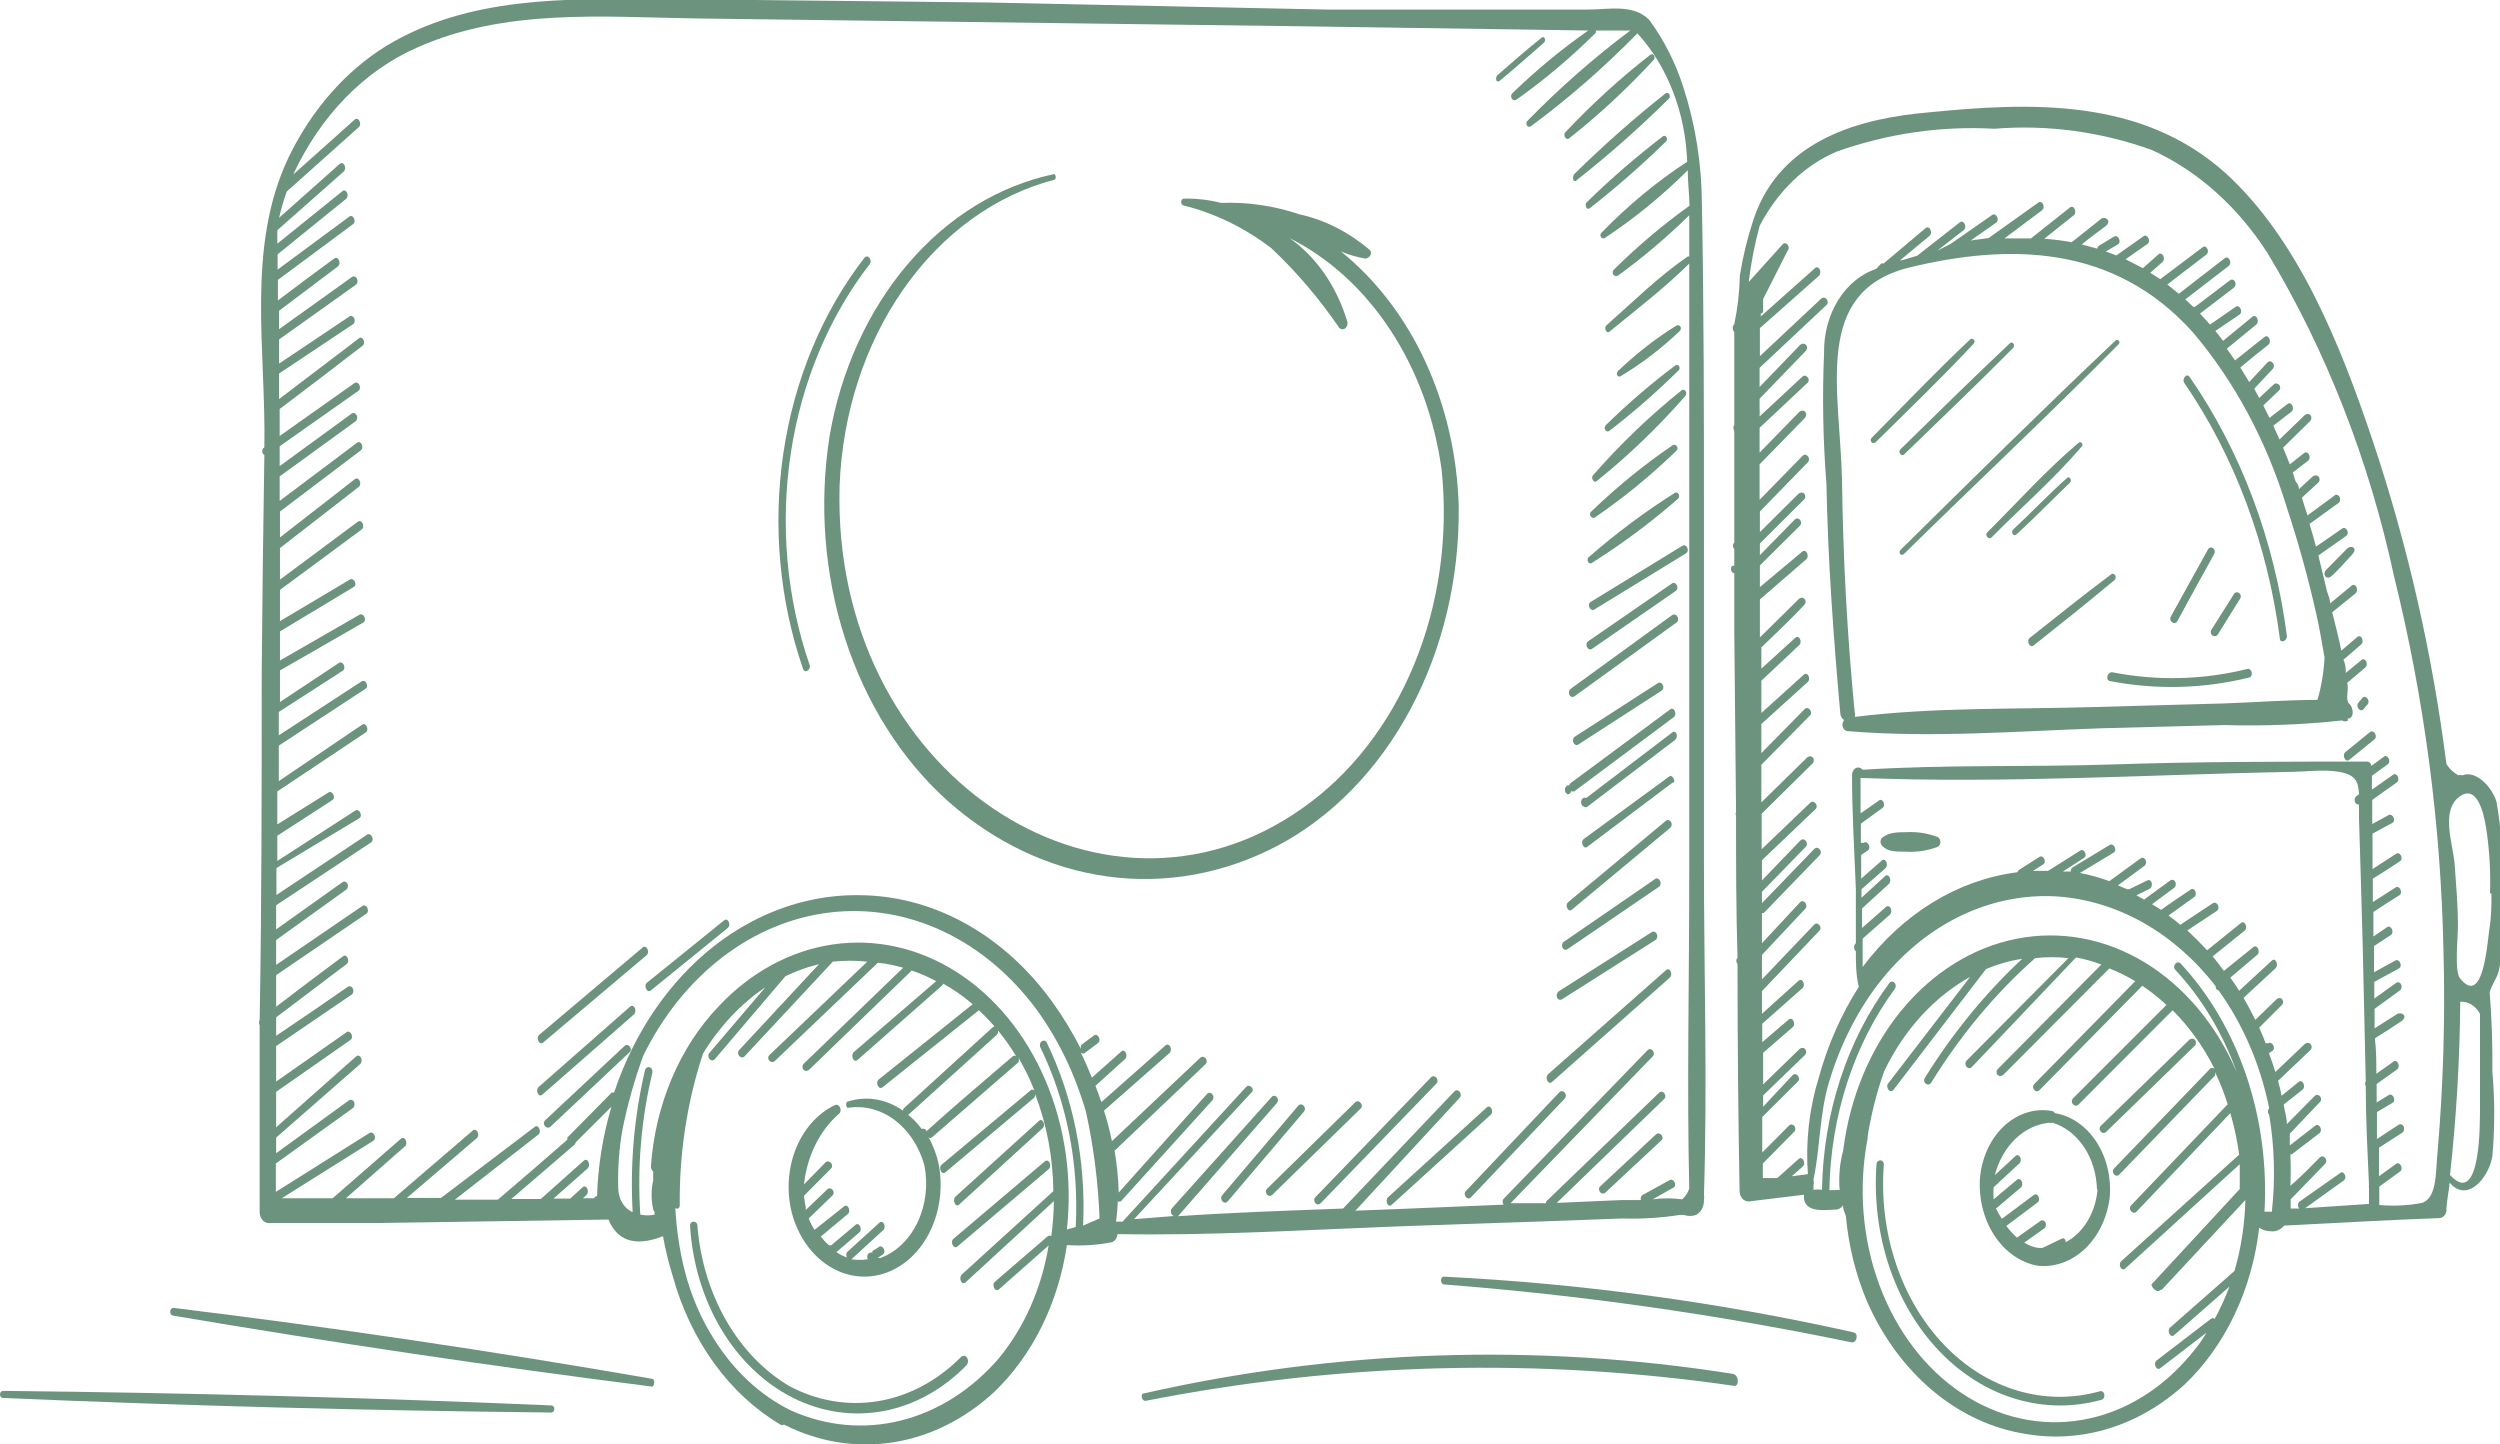 <?xml version="1.0" encoding="UTF-8"?> <svg xmlns="http://www.w3.org/2000/svg" width="315" height="182" viewBox="0 0 315 182" fill="none"><g clip-path="url(#clip0_97_58)"><path d="M176.455 154.512L194.631 153.887L204.423 153.529C206.84 153.603 209.259 153.454 211.657 153.082H212.176C212.672 153.26 213.201 153.26 213.697 153.082C214.008 152.926 214.272 152.657 214.451 152.313C214.63 151.969 214.717 151.566 214.698 151.16C214.741 150.97 214.741 150.769 214.698 150.579C215.144 136.634 214.698 122.6 214.698 108.655V65.881C214.698 52.472 214.698 39.064 214.439 25.655C214.413 20.637 213.621 15.668 212.102 10.995C211.105 7.874 209.647 4.997 207.799 2.503C205.759 0.402 202.42 1.251 199.935 1.207H188.807H167.293L124.375 0.313L82.608 -0.134C71.257 -0.134 59.09 -0.492 48.704 5.766C43.552 8.936 39.265 13.823 36.352 19.845C30.973 31.198 33.533 44.07 33.31 56.361C33.231 56.403 33.163 56.471 33.116 56.559C33.068 56.646 33.043 56.748 33.043 56.853C33.043 56.957 33.068 57.059 33.116 57.147C33.163 57.234 33.231 57.303 33.31 57.344C33.162 66.522 33.05 75.655 32.976 84.743C32.976 99.313 32.976 113.929 32.717 128.5C32.664 128.6 32.636 128.716 32.636 128.835C32.636 128.953 32.664 129.07 32.717 129.17C32.717 137.036 32.717 144.903 32.717 152.724C32.716 153.084 32.833 153.43 33.04 153.689C33.248 153.947 33.531 154.098 33.829 154.11H46.998L76.673 153.663C77.674 156.121 79.788 157.239 83.535 155.764C83.844 157.465 84.253 159.138 84.759 160.77C85.876 164.821 87.652 168.564 89.983 171.78C92.314 174.995 95.153 177.619 98.335 179.497C98.402 179.549 98.479 179.577 98.558 179.577C98.637 179.577 98.714 179.549 98.781 179.497C103.096 181.684 107.814 182.459 112.458 181.745C117.102 181.031 121.507 178.852 125.228 175.43C130.077 170.813 133.35 164.213 134.428 156.881C136.237 157.001 138.052 156.896 139.843 156.568C140.084 156.559 140.314 156.446 140.492 156.249C140.669 156.052 140.781 155.784 140.808 155.496C152.529 155.719 164.548 154.959 176.455 154.512ZM75.226 150.713C75.15 150.712 75.074 150.736 75.009 150.783C74.943 150.831 74.89 150.899 74.855 150.981H73.445L73.891 150.579C74.336 150.132 73.891 149.194 73.408 149.596L71.85 151.026H69.736L74.039 147.227C74.484 146.78 74.039 145.797 73.557 146.244L68.141 151.071H64.432L72.333 144.277C72.437 144.19 72.515 144.064 72.555 143.919L77.044 139.45C75.964 143.07 75.351 146.869 75.226 150.713ZM132.462 155.764C132.395 155.712 132.318 155.684 132.239 155.684C132.16 155.684 132.083 155.712 132.016 155.764L125.377 161.485C124.894 161.887 125.377 162.87 125.859 162.468L132.128 156.926C131.247 162.305 129.066 167.25 125.859 171.139C122.445 175.1 118.173 177.819 113.533 178.981C108.893 180.144 104.075 179.703 99.634 177.709C95.811 175.827 92.48 172.739 89.989 168.77C88.336 166.184 87.08 163.263 86.28 160.144C85.625 157.558 85.226 154.887 85.093 152.188C85.142 152.241 85.202 152.275 85.267 152.286C85.332 152.298 85.398 152.286 85.457 152.253C85.516 152.22 85.566 152.166 85.6 152.099C85.634 152.032 85.651 151.954 85.649 151.875C85.578 145.329 86.573 138.83 88.58 132.746C90.677 129.316 93.358 126.467 96.444 124.388L89.396 132.656C88.951 133.148 89.618 133.952 90.063 133.461L98.966 123.002C99.924 122.548 100.902 122.16 101.896 121.84L103.195 121.482L93.142 132.299C92.697 132.79 93.365 133.55 93.81 133.103L104.938 121.169C106.382 121.013 107.834 121.013 109.278 121.169L96.963 132.924C96.481 133.371 97.148 134.131 97.631 133.684L110.613 121.304C111.688 121.421 112.754 121.63 113.803 121.929L101.303 133.997C100.821 134.444 101.303 135.249 101.933 134.802L114.879 122.287C115.932 122.64 116.961 123.088 117.958 123.628L107.572 132.567C107.127 133.014 107.572 133.997 108.054 133.55L118.663 124.209C118.746 124.144 118.811 124.051 118.848 123.941C120.149 124.664 121.391 125.531 122.558 126.533L110.725 136.008C110.242 136.411 110.725 137.394 111.207 136.992L123.337 127.293C125.133 128.943 126.72 130.901 128.047 133.103C127.983 133.045 127.905 133.014 127.825 133.014C127.745 133.014 127.667 133.045 127.602 133.103C123.893 136.277 120.184 139.405 116.734 142.534C116.709 142.44 116.66 142.358 116.593 142.301C116.525 142.245 116.445 142.217 116.363 142.221H116.103C115.618 141.548 115.056 140.961 114.434 140.478L125.562 130.421C126.044 129.974 125.562 128.991 125.08 129.438L113.952 139.584C113.899 139.621 113.854 139.672 113.822 139.735C113.79 139.797 113.77 139.868 113.766 139.942C111.685 138.47 109.204 138.052 106.867 138.779C106.496 138.779 106.57 139.629 106.867 139.584C108.916 139.267 110.993 139.816 112.744 141.136C114.496 142.456 115.814 144.466 116.474 146.825C116.954 149.245 116.655 151.795 115.636 153.96C114.617 156.125 112.955 157.744 110.984 158.49H110.168C110.233 158.523 110.302 158.54 110.372 158.54C110.442 158.54 110.512 158.523 110.576 158.49L111.207 158.088C111.763 157.775 111.207 156.792 110.762 157.105L110.131 157.507C110.131 157.507 109.909 157.507 109.909 157.82H109.723C109.64 157.818 109.559 157.843 109.488 157.894C109.416 157.945 109.358 158.018 109.32 158.106C109.281 158.194 109.264 158.294 109.27 158.393C109.275 158.493 109.304 158.588 109.352 158.669C108.663 158.778 107.964 158.778 107.275 158.669L111.281 155.004C111.726 154.602 111.281 153.618 110.799 154.065L106.719 157.775C106.661 157.873 106.63 157.99 106.63 158.11C106.63 158.23 106.661 158.347 106.719 158.445C106.256 158.277 105.808 158.052 105.383 157.775L108.239 155.317C108.759 154.915 108.239 153.931 107.794 154.334L104.715 156.926C104.674 156.905 104.63 156.894 104.586 156.894C104.541 156.894 104.497 156.905 104.456 156.926C104.085 156.589 103.737 156.215 103.417 155.808L106.793 152.993C107.312 152.59 106.793 151.607 106.348 152.009L102.638 154.959C102.348 154.517 102.1 154.037 101.896 153.529L104.901 150.624C105.346 150.177 104.678 149.417 104.233 149.864L101.525 152.456V152.099C101.419 151.63 101.345 151.152 101.303 150.668L104.678 147.272C105.161 146.825 104.493 146.02 104.011 146.467L101.303 149.238C101.493 147.459 101.987 145.746 102.753 144.208C103.519 142.669 104.541 141.339 105.754 140.299C106.162 139.897 105.754 139.048 105.235 139.226C104.105 139.755 103.074 140.547 102.199 141.557C101.324 142.567 100.624 143.776 100.138 145.113C99.652 146.45 99.39 147.89 99.367 149.35C99.344 150.809 99.561 152.26 100.005 153.618C100.908 156.31 102.618 158.493 104.795 159.737C106.972 160.981 109.457 161.194 111.758 160.333C114.059 159.473 116.008 157.602 117.218 155.092C118.428 152.581 118.812 149.615 118.292 146.78C118.036 145.533 117.597 144.352 116.994 143.294C117.055 143.36 117.134 143.396 117.216 143.396C117.298 143.396 117.377 143.36 117.439 143.294L128.307 133.863C128.356 133.761 128.382 133.645 128.382 133.528C128.382 133.41 128.356 133.294 128.307 133.193L129.346 135.159C129.716 135.895 130.05 136.656 130.347 137.439C130.312 137.391 130.27 137.353 130.222 137.327C130.174 137.301 130.122 137.287 130.069 137.287C130.016 137.287 129.964 137.301 129.916 137.327C129.868 137.353 129.826 137.391 129.791 137.439L118.663 146.735C118.181 147.138 118.663 148.121 119.108 147.719L130.236 138.377C130.306 138.319 130.361 138.237 130.394 138.142C130.427 138.047 130.437 137.942 130.421 137.841C131.896 141.682 132.679 145.856 132.721 150.087L121.185 160.591C120.74 161.038 121.185 162.021 121.667 161.574L132.795 151.339C132.771 152.822 132.66 154.3 132.462 155.764ZM136.468 154.423C136.858 146.343 135.257 138.304 131.868 131.315C131.794 131.213 131.693 131.146 131.582 131.124C131.471 131.103 131.357 131.129 131.26 131.198C131.163 131.267 131.089 131.374 131.051 131.502C131.013 131.629 131.014 131.769 131.052 131.896C134.405 138.751 135.969 146.662 135.54 154.602L134.428 154.915C135.137 148.451 134.189 141.882 131.71 136.086C129.232 130.291 125.342 125.548 120.562 122.493C115.782 119.438 110.341 118.218 104.969 118.996C99.597 119.774 94.552 122.513 90.509 126.846C85.627 131.957 82.581 139.151 82.014 146.914C82.011 147.053 82.037 147.192 82.088 147.316C82.14 147.441 82.216 147.549 82.311 147.629C82.292 147.986 82.292 148.345 82.311 148.702C82.033 149.916 82.033 151.198 82.311 152.412C82.351 152.532 82.415 152.64 82.496 152.724C82.479 152.774 82.47 152.827 82.47 152.881C82.47 152.935 82.479 152.988 82.496 153.037C81.895 153.17 81.28 153.17 80.679 153.037C80.284 147.016 80.799 140.959 82.2 135.159C82.226 135.014 82.206 134.862 82.142 134.735C82.079 134.607 81.978 134.514 81.859 134.474C81.74 134.434 81.613 134.45 81.504 134.519C81.395 134.588 81.312 134.706 81.272 134.846C79.906 140.654 79.379 146.702 79.714 152.724C79.18 152.507 78.716 152.092 78.39 151.538C78.063 150.984 77.891 150.32 77.897 149.641C77.827 147.211 78.001 144.779 78.416 142.4C79.064 139.184 79.946 136.044 81.05 133.014C83.525 127.982 86.951 123.726 91.049 120.59C95.147 117.453 99.8 115.526 104.632 114.964C109.464 114.403 114.338 115.222 118.858 117.357C123.378 119.491 127.416 122.88 130.644 127.248C133.373 131.022 135.476 135.392 136.839 140.12C137.802 144.504 138.374 148.999 138.545 153.529L136.468 154.423ZM157.018 136.947L141.438 153.931H140.622C140.733 153.087 140.807 152.237 140.845 151.384C140.966 151.424 141.094 151.424 141.216 151.384L152.752 138.645C153.197 138.154 152.529 137.349 152.084 137.841L140.956 150.266C140.911 148.493 140.738 146.728 140.437 144.992L151.899 134.086C152.344 133.639 151.713 132.835 151.231 133.282L140.103 143.785C139.837 142.48 139.502 141.196 139.101 139.942L147.336 132.701C147.818 132.254 147.336 131.315 146.854 131.718L138.768 138.869C138.545 138.198 138.285 137.483 138.026 136.813L141.735 133.461C142.217 133.058 141.735 132.075 141.29 132.477L137.581 135.785C137.135 134.712 136.69 133.639 136.171 132.611C136.253 132.699 136.358 132.748 136.468 132.748C136.577 132.748 136.683 132.699 136.765 132.611L138.322 131.449C138.842 131.092 138.322 130.109 137.84 130.466L136.282 131.628C136.209 131.727 136.169 131.854 136.169 131.986C136.169 132.118 136.209 132.245 136.282 132.343C135.195 130.177 133.954 128.128 132.573 126.22C129.642 122.16 126.047 118.873 122.013 116.566C117.979 114.259 113.593 112.98 109.13 112.811C102.358 112.516 95.676 114.743 89.994 119.19C84.312 123.638 79.906 130.088 77.377 137.662H77.081L71.48 143.338C71.469 143.427 71.469 143.518 71.48 143.607C68.586 146.154 65.656 148.657 62.725 151.16H57.31L67.807 142.981C68.326 142.579 67.807 141.595 67.362 141.998L55.566 150.937H51.263L60.055 143.428C60.537 143.026 60.055 142.042 59.572 142.445L49.631 150.981H43.585L51.004 144.456C51.486 144.054 51.004 143.07 50.522 143.473L41.916 150.981H35.499L47.035 143.741C47.554 143.383 47.035 142.445 46.553 142.757L34.757 150.177V146.601L44.512 139.584C44.597 139.495 44.653 139.373 44.671 139.239C44.689 139.105 44.667 138.968 44.61 138.851C44.553 138.735 44.463 138.646 44.358 138.6C44.252 138.554 44.136 138.554 44.03 138.601L34.794 145.305V143.338L45.365 134.086C45.848 133.639 45.365 132.701 44.883 133.103L34.794 142.042C34.794 140.612 34.794 139.226 34.794 137.573L44.141 131.047C44.661 130.69 44.141 129.706 43.659 130.064L34.794 136.277C34.794 134.802 34.794 133.327 34.794 131.807L44.364 125.281C44.449 125.192 44.505 125.07 44.522 124.936C44.54 124.802 44.519 124.665 44.462 124.549C44.404 124.432 44.315 124.343 44.209 124.297C44.103 124.252 43.987 124.252 43.882 124.298C40.877 126.399 37.836 128.455 34.794 130.511C34.794 129.706 34.794 128.946 34.794 128.187L43.659 121.482C44.178 121.08 43.659 120.097 43.214 120.499C40.395 122.6 37.576 124.7 34.794 126.846C34.794 125.505 34.794 124.164 34.794 122.868L46.145 115.136C46.664 114.778 46.145 113.795 45.662 114.152L34.794 121.572C34.794 120.499 34.794 119.471 34.794 118.443L43.622 112.096C43.673 112.058 43.718 112.008 43.753 111.949C43.788 111.891 43.813 111.824 43.827 111.753C43.841 111.683 43.843 111.61 43.833 111.538C43.823 111.467 43.802 111.398 43.77 111.336C43.739 111.275 43.697 111.221 43.649 111.179C43.6 111.137 43.544 111.106 43.486 111.09C43.427 111.073 43.367 111.071 43.307 111.082C43.248 111.094 43.191 111.12 43.14 111.158L34.794 117.102V114.063L46.738 106.152C47.257 105.794 46.738 104.856 46.256 105.168L34.831 112.767V109.37L45.254 103.112C45.773 102.8 45.254 101.816 44.772 102.129L34.942 108.476V105.303L41.842 100.833C42.398 100.52 41.842 99.537 41.397 99.85L34.942 103.872C34.942 102.487 34.942 101.101 34.942 99.716L46.07 92.296C46.59 91.939 46.07 90.955 45.625 91.313L35.128 98.419C35.128 96.989 35.128 95.559 35.128 93.95L46.033 86.799C46.553 86.486 46.033 85.502 45.551 85.86L35.128 92.654C35.128 91.671 35.128 90.687 35.128 89.704L43.177 84.519C43.696 84.162 43.177 83.178 42.695 83.536L35.276 88.452V84.475L45.773 78.441C46.293 78.128 45.774 77.144 45.291 77.457L35.276 83.223V79.558L44.55 73.971C45.106 73.658 44.55 72.72 44.067 73.032L35.276 78.262C35.276 76.966 35.276 75.669 35.276 74.329L45.551 66.73C46.07 66.328 45.551 65.345 45.069 65.747L35.276 73.032V69.055L45.18 61.367C45.699 60.965 45.18 59.981 44.698 60.384L35.276 67.714V64.451L45.44 56.763C45.959 56.361 45.44 55.422 44.995 55.78L35.239 63.11C35.239 62.082 35.239 61.054 35.239 60.026L44.846 53.054C44.931 52.964 44.987 52.842 45.005 52.708C45.023 52.575 45.001 52.438 44.944 52.321C44.886 52.204 44.797 52.115 44.691 52.069C44.586 52.024 44.47 52.024 44.364 52.07L35.239 58.73V56.227L45.143 49.254C45.662 48.897 45.143 47.914 44.661 48.271L35.239 54.931C35.239 53.769 35.239 52.651 35.239 51.534C38.726 48.897 42.212 46.26 45.662 43.578C46.182 43.221 45.662 42.237 45.217 42.639L35.165 50.282C35.165 49.21 35.165 48.137 35.165 47.064L44.55 40.807C44.625 40.719 44.675 40.603 44.691 40.477C44.707 40.351 44.688 40.223 44.637 40.111C44.587 40 44.507 39.911 44.411 39.859C44.315 39.807 44.207 39.795 44.104 39.824L35.165 45.813C35.165 44.785 35.165 43.802 35.165 42.774L44.883 35.846C44.968 35.757 45.024 35.634 45.042 35.501C45.059 35.367 45.038 35.23 44.981 35.113C44.924 34.996 44.834 34.907 44.728 34.862C44.623 34.816 44.507 34.816 44.401 34.862L35.165 41.477C35.165 40.718 35.165 39.913 35.165 39.153L42.584 33.566C43.066 33.164 42.584 32.181 42.101 32.583C39.727 34.326 37.353 36.069 35.016 37.857C35.016 37.008 35.016 36.159 35.016 35.265L44.475 28.248C44.958 27.89 44.475 26.907 43.993 27.309L34.979 33.969V32.047L43.585 25.074C44.104 24.672 43.585 23.689 43.14 24.091L34.942 30.706C34.942 30.125 34.942 29.588 34.942 29.007L43.288 21.633C43.77 21.186 43.288 20.247 42.806 20.649L35.165 27.443C35.425 26.316 35.747 25.211 36.129 24.136L45.18 16.046C45.662 15.643 45.18 14.66 44.698 15.062L36.945 21.99C40.385 14.568 45.929 8.887 52.562 5.989C63.69 1.028 76.005 2.145 87.652 2.324L163.583 3.307L200.121 3.844C196.769 6.186 193.57 8.83 190.55 11.755C190.179 12.113 190.55 12.872 191.07 12.559C194.573 10.078 197.91 7.268 201.048 4.157C201.075 4.111 201.09 4.056 201.09 4C201.09 3.944 201.075 3.889 201.048 3.844H205.425C200.868 7.248 196.528 11.057 192.442 15.241C192.145 15.554 192.442 16.18 192.887 15.912C197.605 12.427 202.094 8.512 206.315 4.201C208.197 6.264 209.72 8.756 210.796 11.534C211.872 14.311 212.48 17.319 212.584 20.381C208.735 22.895 205.117 25.891 201.79 29.32C201.456 29.633 201.79 30.214 202.198 29.991C205.902 27.552 209.404 24.693 212.658 21.454C212.658 22.929 212.844 24.359 212.881 25.923C209.539 28.312 206.353 31.001 203.348 33.969C202.977 34.326 203.348 34.997 203.867 34.728C207.001 32.448 210.001 29.909 212.844 27.13V32.315H212.658C208.949 34.862 205.759 38.036 202.42 40.986C202.049 41.343 202.42 42.103 202.791 41.79C206.167 39.019 209.691 36.337 212.844 33.209C212.844 46.126 212.844 58.998 212.844 71.915C212.844 84.832 212.844 97.615 212.844 110.443C212.844 123.27 212.547 136.724 212.844 149.775C212.657 150.313 212.348 150.777 211.953 151.115C210.721 150.95 209.477 150.95 208.244 151.115L210.841 149.641C211.397 149.372 210.841 148.389 210.358 148.702L206.946 150.579C206.856 150.637 206.786 150.733 206.752 150.848C206.718 150.964 206.721 151.091 206.76 151.205H204.386L196.152 151.562L209.691 138.467C210.136 138.02 209.468 137.215 209.023 137.707L194.816 151.384C194.8 151.418 194.791 151.456 194.791 151.495C194.791 151.535 194.8 151.573 194.816 151.607H190.328L208.244 133.103C208.689 132.656 208.022 131.852 207.576 132.343L189.475 151.026C189.428 151.072 189.391 151.13 189.365 151.196C189.339 151.262 189.326 151.333 189.326 151.406C189.326 151.479 189.339 151.55 189.365 151.616C189.391 151.682 189.428 151.74 189.475 151.786L176.566 152.322L170.779 152.546L183.911 138.333C184.356 137.841 183.688 137.036 183.243 137.528L169.222 152.278C162.211 152.546 155.163 152.769 148.152 153.261C148.236 153.295 148.328 153.295 148.412 153.261L160.875 139.003C161.321 138.511 160.653 137.707 160.208 138.243L147.633 152.278C147.58 152.357 147.545 152.451 147.532 152.551C147.518 152.652 147.527 152.755 147.557 152.85C147.587 152.945 147.638 153.028 147.703 153.093C147.768 153.157 147.846 153.2 147.93 153.216L142.885 153.618L157.722 137.617C158.13 137.26 157.463 136.5 157.018 136.947Z" fill="#6C937D"></path><path d="M314.555 101.012C313.924 99.001 311.847 96.989 310.215 97.704C310.153 97.661 310.083 97.638 310.011 97.638C309.939 97.638 309.869 97.661 309.807 97.704C309.191 97.404 308.653 96.91 308.249 96.274C306.478 82.363 303.379 68.745 299.013 55.691C294.821 43.176 289.517 30.125 280.466 21.856C269.783 12.202 255.576 12.917 242.927 14.168C234.692 14.884 224.38 17.431 220.967 27.577C220.202 29.875 219.618 32.254 219.224 34.684C219.179 36.765 218.943 38.833 218.519 40.852C218.457 40.91 218.408 40.985 218.373 41.07C218.339 41.155 218.321 41.249 218.321 41.343C218.321 41.438 218.339 41.531 218.373 41.617C218.408 41.702 218.457 41.776 218.519 41.835C218.519 43.221 218.519 44.606 218.519 46.036C218.519 48.539 218.519 51.087 218.519 53.59C218.26 53.858 218.519 54.171 218.519 54.394C218.519 58.864 218.519 63.736 218.519 68.384C218.466 68.424 218.421 68.48 218.39 68.547C218.36 68.613 218.344 68.688 218.344 68.764C218.344 68.84 218.36 68.915 218.39 68.981C218.421 69.048 218.466 69.104 218.519 69.144C218.519 69.859 218.519 70.574 218.519 71.289H218.26C218.193 71.359 218.146 71.45 218.123 71.552C218.1 71.654 218.103 71.762 218.13 71.863C218.158 71.963 218.21 72.051 218.279 72.116C218.348 72.181 218.432 72.22 218.519 72.228C218.519 74.641 218.519 77.055 218.519 79.469L218.742 102.308C218.706 102.383 218.687 102.467 218.687 102.554C218.687 102.64 218.706 102.725 218.742 102.8C218.742 108.699 218.742 114.644 218.927 120.678C218.881 120.724 218.843 120.782 218.817 120.848C218.792 120.913 218.778 120.985 218.778 121.058C218.778 121.13 218.792 121.202 218.817 121.268C218.843 121.334 218.881 121.392 218.927 121.438C218.927 130.943 219.014 140.478 219.187 150.043C219.187 150.223 219.217 150.401 219.275 150.566C219.333 150.732 219.419 150.882 219.526 151.007C219.633 151.132 219.76 151.23 219.9 151.295C220.039 151.359 220.188 151.39 220.337 151.384L227.31 150.534C227.293 150.727 227.293 150.922 227.31 151.115C227.644 152.903 230.204 152.412 231.317 152.412C231.489 152.408 231.658 152.358 231.812 152.266C231.966 152.173 232.101 152.039 232.207 151.875C232.207 152.322 232.429 152.769 232.578 153.216C232.924 157.005 233.841 160.686 235.286 164.077C237.266 168.539 240.098 172.369 243.548 175.252C246.999 178.135 250.969 179.989 255.131 180.659C258.671 181.286 262.279 181.055 265.744 179.981C269.209 178.907 272.461 177.01 275.31 174.402C280.413 169.524 283.76 162.465 284.657 154.691C285.089 154.979 285.574 155.133 286.067 155.138C286.383 155.185 286.705 155.145 287.007 155.021C287.309 154.897 287.583 154.693 287.81 154.423C294.302 154.11 300.83 153.708 307.322 153.484C307.532 153.484 307.736 153.401 307.904 153.247C308.071 153.094 308.192 152.879 308.249 152.635C308.249 151.428 308.546 150.222 308.657 149.015C310.771 151.562 313.516 148.612 314.036 145.707C314.351 142.142 314.351 138.546 314.036 134.98C314.074 131.668 313.963 128.356 313.702 125.058C313.702 124.656 314.629 123.091 314.777 122.6C315.036 121.649 315.149 120.649 315.111 119.65C315.111 116.923 315.111 114.197 315.111 111.471C315.372 107.971 315.184 104.443 314.555 101.012ZM272.379 162.513L282.914 151.205C282.846 154.253 282.383 157.269 281.541 160.144L273.455 167.251C272.973 167.653 273.455 168.636 273.937 168.234L280.911 162.111C280.38 163.522 279.76 164.882 279.056 166.178C278.984 166.122 278.901 166.092 278.815 166.092C278.73 166.092 278.646 166.122 278.574 166.178L271.749 171.407C271.229 171.809 271.749 172.793 272.194 172.39L278.018 167.921C277.458 168.871 276.825 169.754 276.126 170.558C272.416 175.069 267.586 177.999 262.369 178.904C257.152 179.808 251.832 178.637 247.217 175.569C242.602 172.5 238.944 167.702 236.798 161.901C234.651 156.101 234.133 149.615 235.323 143.428C235.343 143.34 235.343 143.247 235.323 143.16C235.777 140.354 236.473 137.612 237.4 134.98C239.909 129.769 243.692 125.617 248.231 123.091L237.919 136.5C237.511 137.036 238.179 137.841 238.587 137.305L250.234 122.108C250.879 121.829 251.535 121.59 252.2 121.393C253.055 121.135 253.922 120.941 254.797 120.812C250.162 125.13 246.032 130.181 242.519 135.83C242.185 136.411 242.964 136.992 243.335 136.411C247.028 130.426 251.441 125.138 256.429 120.723C257.823 120.567 259.226 120.567 260.621 120.723L247.786 133.64C247.341 134.131 248.009 134.936 248.454 134.444L261.585 120.633C262.664 120.841 263.73 121.14 264.775 121.527L251.755 134.667C251.273 135.114 251.755 135.919 252.423 135.427L265.777 122.019C266.895 122.462 267.985 123 269.041 123.628L256.318 136.589C255.873 137.036 256.503 137.841 256.985 137.349L269.931 124.209C270.994 124.919 272.011 125.726 272.973 126.622L261.214 138.377C260.732 138.869 261.4 139.629 261.882 139.182L273.752 127.293C275.854 129.389 277.647 131.897 279.056 134.712C279.015 134.662 278.966 134.623 278.912 134.595C278.857 134.568 278.799 134.554 278.741 134.554C278.682 134.554 278.624 134.568 278.57 134.595C278.516 134.623 278.467 134.662 278.426 134.712L266.37 147.227C265.925 147.674 266.593 148.478 267.038 147.987L279.093 135.517C279.139 135.373 279.139 135.214 279.093 135.07C279.714 136.372 280.248 137.732 280.688 139.137L268.522 151.875C268.076 152.322 268.744 153.127 269.189 152.68L281.022 140.254C281.523 141.954 281.895 143.704 282.135 145.484C277.189 149.953 272.243 154.423 267.297 158.892C266.815 159.295 267.297 160.278 267.78 159.831L282.209 146.691C282.209 147.719 282.209 148.747 282.209 149.819L271.081 161.842C271.118 162.245 271.786 163.004 272.231 162.513H272.379ZM286.401 152.68H285.325C285.657 146.839 284.877 140.984 283.044 135.562C281.212 130.14 278.376 125.294 274.753 121.393C274.308 120.946 273.64 121.706 274.086 122.197C277.421 125.77 280.068 130.178 281.838 135.114C279.281 129.133 275.216 124.282 270.227 121.259C265.238 118.235 259.582 117.195 254.072 118.288C248.561 119.38 243.48 122.549 239.559 127.339C235.637 132.129 233.076 138.294 232.244 144.947C231.804 146.56 231.652 148.266 231.799 149.953C231.628 149.909 231.451 149.909 231.279 149.953H230.5C230.668 140.597 233.586 131.617 238.735 124.611C238.777 124.558 238.809 124.496 238.831 124.428C238.852 124.36 238.862 124.288 238.86 124.215C238.859 124.143 238.845 124.071 238.821 124.005C238.796 123.939 238.761 123.879 238.717 123.829C238.673 123.779 238.621 123.74 238.565 123.714C238.509 123.688 238.449 123.676 238.388 123.678C238.328 123.68 238.269 123.696 238.214 123.726C238.159 123.756 238.109 123.798 238.068 123.851C232.738 131.031 229.724 140.278 229.573 149.909C229.216 149.862 228.855 149.862 228.497 149.909C228.497 149.909 228.497 149.551 228.497 149.372C228.554 149.124 228.554 148.861 228.497 148.612C229.351 144.679 229.239 140.433 230.426 136.455C231.769 131.896 233.849 127.703 236.547 124.119C239.4 120.384 242.898 117.447 246.794 115.517C250.691 113.586 254.891 112.709 259.1 112.945C266.75 113.452 273.941 117.504 279.167 124.253C279.162 124.318 279.168 124.383 279.184 124.445C279.2 124.507 279.226 124.565 279.26 124.615C279.295 124.665 279.337 124.706 279.385 124.736C279.433 124.766 279.485 124.784 279.538 124.79C282.615 129.054 284.802 134.141 285.919 139.629C285.87 139.683 285.832 139.749 285.805 139.822C285.779 139.895 285.765 139.974 285.765 140.053C285.765 140.133 285.779 140.212 285.805 140.285C285.832 140.358 285.87 140.424 285.919 140.478C286.59 144.495 286.702 148.618 286.252 152.68H286.401ZM290.444 152.233L295.303 148.747C295.823 148.389 295.303 147.406 294.858 147.808L289.702 151.428C289.654 151.483 289.615 151.548 289.589 151.621C289.563 151.694 289.549 151.773 289.549 151.853C289.549 151.933 289.563 152.011 289.589 152.084C289.615 152.157 289.654 152.223 289.702 152.278H288.626C288.626 151.875 288.626 151.518 288.626 151.115L292.966 146.646C293.411 146.154 292.744 145.394 292.299 145.841C291.112 147.048 289.925 148.255 288.589 149.417C288.645 148.092 288.645 146.764 288.589 145.439H288.775L292.224 142.802C292.744 142.445 292.224 141.461 291.742 141.819L288.515 144.322C288.515 143.83 288.515 143.338 288.515 142.847L292.299 138.869C292.781 138.422 292.113 137.617 291.631 138.109L288.144 141.64C288.144 140.835 287.885 140.031 287.736 139.182L290.11 137.305C290.592 136.902 290.11 135.919 289.628 136.321L287.476 138.064C287.363 137.427 287.214 136.8 287.031 136.187L291.075 132.343C291.557 131.896 291.075 131.092 290.407 131.539L286.698 135.07C286.438 134.265 286.178 133.461 285.881 132.701L286.289 132.433C286.846 132.12 286.289 131.137 285.807 131.449H285.473C285.214 130.779 284.954 130.109 284.657 129.483L287.476 126.667C287.959 126.22 287.476 125.416 286.846 125.907L284.175 128.5C283.693 127.561 283.211 126.622 282.691 125.728L286.698 122.019C287.18 121.572 286.697 120.588 286.252 121.035L282.135 124.834C281.764 124.253 281.43 123.717 281.022 123.181L284.398 120.32C284.88 119.918 284.398 118.935 283.915 119.337L280.206 122.332C279.761 121.706 279.279 121.08 278.797 120.499L282.803 117.281C283.322 116.879 282.803 115.895 282.358 116.298L278.092 119.739C277.276 118.845 276.46 118.041 275.606 117.236L279.316 114.778C279.835 114.42 279.316 113.482 278.834 113.795L274.716 116.521C274.234 116.119 273.752 115.717 273.232 115.359L276.46 113.035C276.979 112.677 276.46 111.694 276.014 112.096C274.79 112.946 273.492 113.75 272.305 114.644L271.155 113.929L273.937 111.873C274.041 111.796 274.114 111.672 274.142 111.53C274.17 111.387 274.15 111.237 274.086 111.113C274.022 110.989 273.919 110.9 273.801 110.866C273.683 110.833 273.558 110.857 273.455 110.934L270.154 113.348L269.189 112.811L270.821 112.007C271.378 111.739 271.155 110.666 270.562 110.934L268.262 112.052C268.189 112.024 268.112 112.024 268.039 112.052L266.852 111.56L270.191 109.102C270.242 109.064 270.286 109.014 270.322 108.955C270.357 108.896 270.382 108.829 270.396 108.759C270.409 108.688 270.411 108.615 270.402 108.544C270.392 108.472 270.371 108.403 270.339 108.342C270.307 108.28 270.266 108.227 270.217 108.184C270.168 108.142 270.113 108.112 270.055 108.095C269.936 108.062 269.812 108.086 269.709 108.163L265.777 111.024C264.562 110.576 263.322 110.232 262.067 109.996L266.296 107.448C266.852 107.135 266.296 106.152 265.814 106.465L261.177 109.28C261.093 109.326 261.023 109.403 260.976 109.499C260.93 109.595 260.909 109.706 260.917 109.817H259.916L262.549 108.118C263.106 107.806 262.549 106.822 262.104 107.18L258.061 109.727H256.169L257.431 108.923C257.95 108.61 257.431 107.627 256.948 107.984L254.352 109.638L254.166 109.906C246.677 110.861 239.744 115.11 234.692 121.84C234.692 120.678 234.692 119.471 234.692 118.264L238.105 115.27C238.587 114.823 238.105 113.839 237.622 114.286L234.618 116.923C234.618 116.119 234.618 115.314 234.618 114.465L237.993 111.381C238.439 110.934 237.993 109.951 237.511 110.398L234.544 113.124C234.544 112.811 234.544 112.499 234.544 112.141V112.052L237.548 109.415C238.031 108.968 237.548 107.984 237.103 108.431L234.507 110.711C234.507 109.727 234.507 108.699 234.507 107.716L235.323 107.18C235.842 106.822 235.323 105.839 234.84 106.196H234.47C234.47 105.392 234.47 104.587 234.47 103.783L237.177 101.816C237.697 101.459 237.177 100.475 236.732 100.878L234.432 102.487V98.017C252.386 98.732 270.525 97.615 288.478 97.257C290.518 97.257 292.707 96.9 294.747 97.257C296.787 97.615 297.158 98.464 297.232 100.073L296.861 100.341C296.779 100.421 296.72 100.531 296.695 100.655C296.67 100.779 296.679 100.909 296.721 101.026C296.763 101.143 296.836 101.24 296.928 101.302C297.021 101.364 297.127 101.388 297.232 101.369V103.112C297.418 108.655 297.566 114.152 297.714 119.695C297.863 125.237 297.937 130.734 298.085 136.232C298.031 136.323 298.002 136.432 298.002 136.545C298.002 136.657 298.031 136.766 298.085 136.858C298.085 141.014 298.308 145.171 298.493 149.328C298.476 149.377 298.467 149.43 298.467 149.484C298.467 149.538 298.476 149.591 298.493 149.641C298.493 150.356 298.493 151.026 298.493 151.696L290.444 152.233ZM307.136 145.126C306.876 147.495 307.136 150.847 305.207 151.562C303.417 151.903 301.599 151.993 299.792 151.831C299.792 151.071 299.792 150.311 299.792 149.506L302.388 147.629C302.907 147.272 302.388 146.288 301.906 146.646L299.754 148.21V144.635H299.717L302.759 142.668C302.844 142.579 302.9 142.457 302.918 142.323C302.935 142.189 302.914 142.052 302.857 141.935C302.799 141.819 302.71 141.73 302.604 141.684C302.498 141.638 302.383 141.638 302.277 141.685L299.495 143.517V140.12L301.461 138.958C301.98 138.645 301.461 137.662 300.979 137.975L299.458 138.914V136.589L302.017 134.757C302.536 134.355 302.017 133.371 301.572 133.774L299.421 135.293C299.421 133.863 299.421 132.388 299.235 130.824C300.348 130.153 301.424 129.438 302.499 128.723C303.575 128.008 302.499 127.427 302.017 127.784L299.198 129.572V127.114L302.388 124.79C302.439 124.752 302.484 124.702 302.519 124.643C302.554 124.584 302.579 124.517 302.593 124.447C302.607 124.376 302.609 124.303 302.599 124.232C302.589 124.16 302.568 124.092 302.536 124.03C302.505 123.968 302.463 123.915 302.415 123.873C302.366 123.83 302.311 123.8 302.252 123.783C302.193 123.767 302.133 123.764 302.073 123.776C302.014 123.787 301.957 123.813 301.906 123.851L299.161 125.818V123.717L302.277 122.019C302.796 121.706 302.277 120.723 301.795 121.035L299.124 122.51C299.124 121.393 299.124 120.276 299.124 119.203L301.238 117.817C301.758 117.46 301.238 116.476 300.756 116.834L299.05 117.996V114.912C300.125 114.197 301.201 113.482 302.314 112.811C302.833 112.454 302.314 111.471 301.832 111.828L298.976 113.661V110.711C300.125 109.996 301.275 109.28 302.388 108.521C302.907 108.208 302.388 107.224 301.906 107.582L298.938 109.504C298.938 108.029 298.938 106.599 298.938 105.034L301.424 103.694C301.98 103.381 301.424 102.397 300.941 102.71L298.901 103.828V100.788L301.98 98.598C302.499 98.241 301.98 97.257 301.535 97.615L298.864 99.492C298.864 98.911 298.864 98.33 298.864 97.749L300.83 96.319C301.35 95.961 300.83 94.978 300.385 95.335L298.79 96.498C298.772 96.347 298.71 96.21 298.614 96.112C298.519 96.013 298.397 95.96 298.271 95.961C287.588 95.961 276.905 95.961 266.185 96.319C255.465 96.676 245.153 96.319 234.692 96.989C234.583 96.855 234.443 96.763 234.291 96.726C234.138 96.689 233.98 96.707 233.836 96.78C233.692 96.852 233.57 96.974 233.484 97.131C233.399 97.288 233.354 97.472 233.357 97.66C233.357 102.442 233.653 107.269 233.839 112.052C233.839 114.286 233.839 116.521 233.839 118.845C233.77 118.903 233.714 118.98 233.675 119.069C233.636 119.159 233.616 119.258 233.616 119.359C233.616 119.46 233.636 119.56 233.675 119.649C233.714 119.739 233.77 119.816 233.839 119.873C233.839 121.348 233.839 122.823 234.21 124.343C232.005 127.787 230.3 131.656 229.165 135.785C227.963 139.664 227.494 143.817 227.793 147.942L225.752 148.21L227.125 147.003C227.607 146.601 227.125 145.618 226.643 146.02L223.935 148.434H222.117V146.601L226.049 142.623C226.531 142.132 225.864 141.372 225.419 141.819L222.043 145.216C222.043 143.696 222.043 142.132 222.043 140.746L226.531 136.277C226.977 135.83 226.309 135.025 225.864 135.472L222.154 139.45C222.154 138.958 222.154 138.511 222.154 138.02L227.385 132.969C227.867 132.522 227.385 131.718 226.754 132.165L222.154 136.634C222.154 135.338 222.154 133.997 222.154 132.656L225.864 129.438C226.346 129.036 225.864 128.053 225.382 128.455L222.043 131.315C222.043 130.556 222.043 129.751 222.043 128.991L227.088 124.522C227.57 124.119 227.088 123.136 226.606 123.583L222.006 127.74C222.006 126.801 222.006 125.818 222.006 124.879L229.239 117.281C229.684 116.834 229.017 116.029 228.572 116.521L222.006 123.404V120.32L227.459 114.51C227.904 114.018 227.236 113.214 226.791 113.705L222.006 118.845C222.006 117.594 222.006 116.298 222.006 115.046H222.229L229.276 107.761C229.721 107.269 229.054 106.509 228.609 106.956L222.006 113.795C222.006 113.348 222.006 112.856 222.006 112.364L227.533 106.688C227.978 106.241 227.31 105.437 226.865 105.884L222.006 110.934C222.006 110.085 222.006 109.236 222.006 108.387L228.757 101.95C229.202 101.503 228.535 100.699 228.089 101.146L221.969 107.001C221.969 105.481 221.969 103.917 221.969 102.531L228.349 96.229C228.831 95.782 228.349 94.978 227.718 95.425L221.932 101.101C221.932 99.537 221.932 97.928 221.932 96.364L228.052 90.151C228.497 89.704 227.83 88.899 227.385 89.346L221.932 94.888C221.932 93.682 221.932 92.43 221.932 91.224L227.756 85.949C228.238 85.547 227.756 84.564 227.273 85.011L221.932 89.838C221.932 88.497 221.932 87.112 221.932 85.771L226.68 81.301C227.162 80.899 226.68 79.916 226.198 80.362L221.932 84.251V83.491C221.932 82.821 221.932 82.195 221.932 81.569C223.749 79.826 225.641 78.038 227.31 76.251C227.793 75.803 227.31 74.999 226.68 75.446L221.746 80.318C221.746 78.709 221.746 77.144 221.746 75.535L227.57 70.485C228.052 70.082 227.57 69.099 227.088 69.501L221.746 73.971V71.245L226.791 66.239C227.236 65.792 226.606 64.987 226.123 65.479L221.746 69.948C221.746 69.457 221.746 68.965 221.746 68.474L227.273 62.976C227.756 62.529 227.273 61.724 226.606 62.216L221.746 67.043V64.451L227.793 58.238C228.238 57.747 227.57 56.987 227.125 57.434L221.709 62.976C221.709 61.456 221.709 59.937 221.709 58.506L227.385 52.696C227.867 52.204 227.385 51.4 226.717 51.892L221.709 57.032C221.709 56.004 221.709 54.931 221.709 53.903L227.756 48.226C228.201 47.824 227.533 47.02 227.088 47.467L221.709 52.472C221.727 52.13 221.727 51.787 221.709 51.444V50.238L227.496 44.248C227.978 43.757 227.496 42.997 226.828 43.444L221.709 48.763V46.349L230.13 38.438C230.612 37.991 229.944 37.187 229.462 37.634L221.746 44.874C221.746 43.712 221.746 42.505 221.746 41.343L229.165 34.773C229.647 34.326 229.165 33.343 228.683 33.79L221.858 39.868C221.858 39.868 221.858 39.6 221.858 39.511C221.904 39.513 221.95 39.501 221.991 39.478C222.033 39.455 222.07 39.42 222.099 39.377C222.128 39.333 222.148 39.283 222.157 39.228C222.167 39.174 222.166 39.118 222.154 39.064C222.154 38.617 222.154 38.125 222.154 37.678L225.233 31.6C225.678 31.108 225.011 30.303 224.603 30.795L220.337 35.533C220.627 33.136 221.086 30.774 221.709 28.471C223.977 24.093 227.419 20.781 231.465 19.085C237.89 16.815 244.584 15.848 251.273 16.224C257.98 15.679 264.714 16.588 271.155 18.906C276.9 21.532 281.931 26.017 285.696 31.868C293.109 44.17 298.532 58.044 301.683 72.764C305.468 88.053 307.551 103.879 307.878 119.829C308.106 128.272 307.858 136.724 307.136 145.126ZM308.954 148.121C308.913 148.1 308.869 148.089 308.824 148.089C308.779 148.089 308.735 148.1 308.694 148.121C309.498 140.859 309.932 133.545 309.992 126.22C310.481 126.188 310.968 126.311 311.404 126.578C311.841 126.845 312.211 127.245 312.478 127.74C312.478 130.019 312.478 132.209 312.478 134.533C312.478 136.858 312.478 138.154 312.478 139.986C312.441 140.791 312.7 152.278 308.768 148.121H308.954ZM313.924 112.588C313.924 114.018 313.924 115.448 313.665 117.057C313.405 118.667 312.923 126.98 309.955 123.27C309.213 122.287 309.733 117.996 309.696 116.611C309.696 114.063 309.473 111.471 309.288 108.923C309.102 106.375 307.47 102.174 309.881 100.386C312.292 98.598 313.108 103.068 313.368 105.124C313.705 107.59 313.829 110.091 313.739 112.588H313.924Z" fill="#6C937D"></path><path d="M258.914 140.254C258.872 140.18 258.817 140.118 258.753 140.072C258.689 140.025 258.617 139.996 258.543 139.986C257.496 139.798 256.429 139.863 255.404 140.179C254.378 140.494 253.416 141.054 252.572 141.824C251.729 142.594 251.022 143.56 250.493 144.665C249.964 145.769 249.624 146.99 249.492 148.255C249.276 150.878 249.901 153.502 251.239 155.588C252.577 157.674 254.527 159.064 256.688 159.473C258.82 159.722 260.951 158.982 262.646 157.405C264.342 155.827 265.474 153.53 265.813 150.981C266.056 148.461 265.47 145.927 264.18 143.922C262.89 141.916 261 140.6 258.914 140.254ZM264.292 149.864C264.172 151.301 263.738 152.675 263.035 153.845C262.331 155.014 261.383 155.939 260.286 156.524C260.286 156.211 260.064 155.898 259.767 156.077L257.356 157.239H256.837C256.213 157.153 255.609 156.925 255.056 156.568L257.578 154.78C257.63 154.742 257.674 154.692 257.709 154.634C257.744 154.575 257.769 154.508 257.783 154.438C257.797 154.367 257.799 154.294 257.789 154.222C257.78 154.151 257.758 154.082 257.727 154.021C257.695 153.959 257.654 153.906 257.605 153.863C257.556 153.821 257.501 153.79 257.442 153.774C257.324 153.74 257.2 153.765 257.096 153.842L254.129 155.943C253.649 155.498 253.202 155.005 252.793 154.468L256.725 151.518C257.208 151.16 256.725 150.177 256.243 150.579L252.237 153.574C251.961 153.166 251.713 152.733 251.495 152.278L254.611 149.641C255.093 149.238 254.611 148.255 254.129 148.657L251.198 151.115C251.16 150.61 251.16 150.101 251.198 149.596L254.425 146.601C254.908 146.199 254.426 145.216 253.943 145.663L251.347 148.076C251.812 146.266 252.719 144.667 253.95 143.487C255.181 142.307 256.678 141.601 258.246 141.461C258.366 141.516 258.498 141.516 258.617 141.461C260.182 141.937 261.576 143.015 262.587 144.531C263.598 146.048 264.17 147.92 264.218 149.864H264.292Z" fill="#6C937D"></path><path d="M295.786 90.553C296.676 90.553 296.564 89.168 296.008 88.676C295.452 88.184 296.008 86.888 295.748 86.039L298.011 84.117C298.493 83.715 298.011 82.731 297.529 83.178L295.563 84.787C295.563 84.251 295.563 83.715 295.266 83.134L297.492 81.212C297.974 80.809 297.492 79.826 297.01 80.273L295.007 81.972C294.673 80.362 294.265 78.754 293.857 77.144L296.787 74.776C297.269 74.329 296.787 73.39 296.305 73.792L293.597 76.027C293.597 75.491 293.337 74.954 293.189 74.463C292.855 72.988 292.484 71.558 292.113 69.993L295.6 67.535C296.119 67.177 295.6 66.239 295.118 66.596L291.816 68.876C291.557 67.937 291.297 66.954 291 66.015L294.71 63.334C294.786 63.245 294.835 63.129 294.851 63.004C294.867 62.878 294.848 62.749 294.798 62.638C294.747 62.526 294.668 62.438 294.571 62.386C294.475 62.334 294.367 62.321 294.265 62.35L290.741 64.943C290.518 64.183 290.259 63.468 290.036 62.708L292.076 60.831C292.558 60.384 292.076 59.579 291.408 60.026L289.665 61.635C289.665 61.635 289.665 61.144 289.405 60.875C289.146 60.607 289.072 59.981 288.886 59.535L290.815 58.059C291.297 57.657 290.815 56.719 290.333 57.076L288.515 58.507C288.218 57.791 287.959 57.076 287.662 56.406L291.038 53.098C291.52 52.607 291.038 51.847 290.407 52.294L287.217 55.378L286.438 53.635L288.701 51.892C289.22 51.489 288.701 50.506 288.218 50.908L285.956 52.651L285.177 51.087L287.143 49.21C287.625 48.763 286.957 48.003 286.475 48.45L284.657 50.148C284.435 49.746 284.249 49.344 284.027 48.986L286.364 46.483C286.809 45.992 286.141 45.187 285.696 45.679L283.396 48.137L282.283 46.305C283.433 45.321 284.62 44.383 285.807 43.444C286.29 43.042 285.807 42.059 285.325 42.461L281.616 45.411L280.577 43.936L284.286 40.897C284.769 40.494 284.286 39.511 283.804 39.913L280.095 42.952C279.793 42.514 279.471 42.096 279.13 41.701L282.172 39.645C282.691 39.287 282.172 38.304 281.69 38.662L278.463 40.897L277.202 39.511L281.467 36.248C281.518 36.21 281.563 36.16 281.598 36.101C281.633 36.042 281.658 35.976 281.672 35.905C281.686 35.835 281.688 35.761 281.678 35.69C281.669 35.618 281.647 35.55 281.616 35.488C281.584 35.427 281.543 35.373 281.494 35.331C281.445 35.288 281.39 35.258 281.331 35.242C281.213 35.208 281.088 35.233 280.985 35.309L276.571 38.662H276.348L275.347 37.723L280.8 33.522C281.319 33.119 280.8 32.136 280.317 32.538L274.531 37.008L273.084 35.846L277.981 32.091C278.5 31.734 277.981 30.751 277.535 31.153L272.194 35.175L270.933 34.371L272.454 33.03C272.936 32.628 272.454 31.645 271.971 32.047L270.005 33.79L267.817 32.672L270.562 30.751C271.081 30.393 270.562 29.41 270.08 29.767L266.667 32.181L265.332 31.689L266.852 30.795C267.372 30.482 266.852 29.499 266.37 29.812L264.515 30.929C264.448 30.965 264.389 31.021 264.343 31.091C264.298 31.161 264.268 31.244 264.256 31.332L262.29 30.795C263.254 30.035 264.219 29.276 265.22 28.561C266.222 27.845 265.22 27.175 264.738 27.577L261.029 30.527C259.916 30.304 258.729 30.169 257.579 30.08L261.288 27.13C261.771 26.728 261.288 25.745 260.806 26.147L255.91 30.035C254.797 30.035 253.684 30.035 252.571 30.035L257.282 26.505C257.802 26.102 257.282 25.164 256.837 25.521L250.568 29.991L248.306 30.304L251.496 28.069C252.015 27.711 251.496 26.728 251.013 27.085L245.82 30.706L244.077 31.6L247.415 29.007C247.935 28.605 247.415 27.622 246.933 28.024L241.554 32.225L239.588 32.806H239.403L243.112 29.723C243.595 29.32 243.112 28.337 242.63 28.739L237.326 33.209C237.23 33.164 237.124 33.164 237.029 33.209L236.398 33.879C234.483 34.515 232.797 35.901 231.608 37.819C230.419 39.737 229.795 42.078 229.833 44.472C229.598 49.971 229.697 55.483 230.13 60.965C230.315 70.619 231.02 80.273 231.873 89.838C231.882 90.025 231.931 90.205 232.015 90.362C232.1 90.519 232.217 90.647 232.355 90.732C232.262 90.839 232.196 90.977 232.166 91.128C232.136 91.279 232.143 91.438 232.186 91.584C232.229 91.731 232.306 91.859 232.409 91.954C232.511 92.049 232.634 92.105 232.763 92.118C243.372 93.011 254.278 92.118 264.886 91.76L280.28 91.358C285.231 91.504 290.185 91.31 295.118 90.777C295.231 90.855 295.359 90.896 295.489 90.896C295.619 90.896 295.747 90.855 295.86 90.777L295.786 90.553ZM292.076 88.184C288.144 88.184 284.138 88.497 280.28 88.631L264.182 89.078C254.092 89.391 243.743 89.078 233.691 90.33C233.754 90.144 233.754 89.935 233.691 89.749C232.751 80.059 232.218 70.317 232.096 60.562C231.836 49.031 228.386 36.874 240.405 33.745C253.016 30.661 266.37 30.706 276.386 41.969C281.611 48.157 285.627 55.669 288.144 63.959C289.593 68.34 290.831 72.817 291.854 77.368C292.262 79.111 292.558 80.988 292.892 82.865C292.8 84.679 292.501 86.469 292.002 88.184H292.076Z" fill="#6C937D"></path><path d="M183.799 63.825C183.624 57.433 182.187 51.184 179.607 45.595C177.026 40.006 173.377 35.239 168.962 31.689C169.951 32.097 170.969 32.396 172.003 32.583C172.486 32.583 173.042 31.957 172.56 31.466C169.91 29.216 166.884 27.69 163.694 26.996C160.497 25.919 157.182 25.437 153.865 25.566C152.291 25.17 150.686 24.99 149.079 25.029C149.005 25.059 148.941 25.116 148.895 25.192C148.849 25.268 148.824 25.36 148.824 25.454C148.824 25.548 148.849 25.64 148.895 25.716C148.941 25.793 149.005 25.849 149.079 25.879C153.032 26.846 156.804 28.679 160.208 31.287C163.345 34.24 166.206 37.598 168.739 41.299C168.838 41.405 168.962 41.471 169.093 41.488C169.225 41.505 169.357 41.471 169.472 41.392C169.587 41.313 169.678 41.192 169.733 41.047C169.788 40.902 169.804 40.74 169.778 40.584C168.455 36.124 165.867 32.372 162.47 29.991C167.465 32.497 171.848 36.496 175.203 41.611C178.559 46.726 180.777 52.787 181.648 59.222C182.514 67.624 181.309 76.147 178.182 83.73C175.055 91.312 170.146 97.618 164.065 101.861C138.767 119.739 104.715 97.391 105.791 61.188C106.141 52.079 108.978 43.364 113.861 36.397C118.744 29.43 125.4 24.601 132.795 22.661C133.166 22.661 133.018 21.856 132.795 21.945C125.882 23.393 119.489 27.313 114.448 33.195C109.408 39.078 105.952 46.651 104.53 54.931C103.183 63.495 103.859 72.343 106.483 80.467C109.106 88.591 113.571 95.663 119.367 100.878C125.281 106.143 132.24 109.439 139.546 110.436C146.852 111.432 154.246 110.093 160.987 106.554C167.852 102.92 173.677 96.929 177.734 89.33C181.791 81.731 183.901 72.86 183.799 63.825Z" fill="#6C937D"></path><path d="M82.162 173.731C62.132 170.245 42.027 167.265 21.848 164.792C21.366 164.792 21.254 165.686 21.848 165.776C41.916 169.172 62.02 172.167 82.199 174.715C82.459 174.625 82.57 173.776 82.162 173.731Z" fill="#6C937D"></path><path d="M69.477 177.084C46.454 176.1 23.419 175.489 0.371 175.251C0.273 175.251 0.178 175.298 0.109 175.382C0.039 175.466 0 175.579 0 175.698C0 175.816 0.039 175.93 0.109 176.014C0.178 176.098 0.273 176.145 0.371 176.145C23.394 177.128 46.429 177.739 69.477 177.977C69.575 177.977 69.669 177.93 69.739 177.846C69.808 177.763 69.847 177.649 69.847 177.53C69.847 177.412 69.808 177.298 69.739 177.214C69.669 177.131 69.575 177.084 69.477 177.084Z" fill="#6C937D"></path><path d="M233.542 167.876C216.503 164.064 199.261 161.719 181.945 160.859C181.426 160.859 181.463 161.798 181.945 161.842C199.14 163.173 216.265 165.605 233.246 169.128C233.95 169.307 234.247 168.01 233.542 167.876Z" fill="#6C937D"></path><path d="M218.334 173.106C193.652 169.201 168.613 170.031 144.146 175.564C143.627 175.564 143.849 176.592 144.369 176.502C168.901 171.671 193.877 171.039 218.556 174.625C219.15 174.625 219.113 173.24 218.334 173.106Z" fill="#6C937D"></path><path d="M78.675 131.807L68.697 141.148C68.215 141.595 68.883 142.4 69.365 141.953L79.343 132.567C79.788 132.12 79.121 131.36 78.675 131.807Z" fill="#6C937D"></path><path d="M79.38 126.846L67.881 136.947C67.399 137.394 67.881 138.333 68.326 137.93L79.863 127.829C80.345 127.382 79.863 126.399 79.38 126.846Z" fill="#6C937D"></path><path d="M68.438 131.36L81.458 120.365C81.94 119.963 81.458 118.979 80.975 119.382L67.956 130.377C67.473 130.779 67.956 131.762 68.438 131.36Z" fill="#6C937D"></path><path d="M91.213 115.985L81.532 123.807C81.05 124.209 81.532 125.192 82.014 124.79L91.695 116.923C92.178 116.521 91.695 115.538 91.213 115.985Z" fill="#6C937D"></path><path d="M120.889 151.741L131.349 142.176C131.832 141.774 131.349 140.791 130.904 141.238L120.407 150.758C119.925 151.16 120.407 152.277 120.889 151.741Z" fill="#6C937D"></path><path d="M120.629 157.06L132.128 147.316C132.611 146.869 132.128 145.931 131.646 146.333L120.147 156.077C119.665 156.479 120.147 157.462 120.629 157.06Z" fill="#6C937D"></path><path d="M265.369 142.623L276.497 131.807C276.979 131.36 276.497 130.555 275.866 131.002L264.738 141.819C264.219 142.266 264.887 143.07 265.369 142.623Z" fill="#6C937D"></path><path d="M121.111 170.96C118.141 173.956 114.532 175.888 110.696 176.536C106.86 177.184 102.95 176.522 99.411 174.625C96.225 172.723 93.494 169.874 91.475 166.347C89.457 162.82 88.218 158.732 87.875 154.467C87.875 153.752 86.91 153.752 86.947 154.467C87.238 159.169 88.604 163.682 90.893 167.505C93.182 171.328 96.306 174.312 99.917 176.127C103.528 177.941 107.486 178.515 111.351 177.785C115.217 177.054 118.839 175.048 121.815 171.988C122.261 171.318 121.667 170.513 121.111 170.96Z" fill="#6C937D"></path><path d="M264.59 175.296C261.157 176.262 257.583 176.232 254.162 175.208C250.741 174.185 247.571 172.197 244.912 169.408C242.254 166.619 240.183 163.109 238.871 159.168C237.558 155.226 237.041 150.965 237.363 146.735C237.363 146.02 236.472 146.02 236.435 146.735C236.125 151.131 236.681 155.553 238.059 159.641C239.437 163.728 241.597 167.365 244.364 170.254C247.131 173.144 250.426 175.204 253.98 176.266C257.533 177.329 261.245 177.364 264.812 176.368C264.93 176.333 265.032 176.242 265.094 176.116C265.157 175.991 265.175 175.84 265.146 175.698C265.116 175.556 265.041 175.433 264.937 175.358C264.833 175.283 264.708 175.26 264.59 175.296Z" fill="#6C937D"></path><path d="M188.955 10.191C190.847 8.626 192.665 7.017 194.557 5.363C194.853 5.051 194.557 4.47 194.26 4.738C192.331 6.257 190.55 7.866 188.622 9.52C188.436 9.788 188.436 10.504 188.955 10.191Z" fill="#6C937D"></path><path d="M197.709 17.431C201.463 14.473 205.022 11.171 208.355 7.554C208.389 7.518 208.417 7.475 208.438 7.427C208.458 7.379 208.47 7.326 208.474 7.272C208.477 7.218 208.472 7.164 208.458 7.113C208.444 7.061 208.422 7.014 208.392 6.973C208.363 6.931 208.327 6.898 208.287 6.873C208.247 6.849 208.204 6.834 208.159 6.83C208.114 6.826 208.069 6.832 208.026 6.849C207.984 6.866 207.944 6.893 207.91 6.928C204.153 9.851 200.582 13.107 197.227 16.671C196.893 17.029 197.338 17.744 197.709 17.431Z" fill="#6C937D"></path><path d="M198.711 22.661C202.722 19.507 206.586 16.09 210.285 12.425C210.581 12.113 210.285 11.531 209.877 11.755C205.872 14.919 202.009 18.336 198.303 21.99C198.007 22.661 198.415 23.063 198.711 22.661Z" fill="#6C937D"></path><path d="M209.542 17.163C206.211 19.71 203.003 22.486 199.935 25.476C199.601 25.789 199.935 26.549 200.306 26.236C203.643 23.628 206.862 20.809 209.951 17.789C210.006 17.719 210.038 17.627 210.041 17.531C210.045 17.434 210.02 17.34 209.97 17.264C209.921 17.188 209.851 17.136 209.772 17.118C209.693 17.099 209.612 17.115 209.542 17.163Z" fill="#6C937D"></path><path d="M204.239 47.377C206.868 45.799 209.354 43.897 211.657 41.701C211.991 41.343 211.657 40.807 211.212 41.03C208.687 42.603 206.29 44.458 204.053 46.573C203.46 46.93 203.793 47.69 204.239 47.377Z" fill="#6C937D"></path><path d="M202.755 54.305C205.794 51.966 208.717 49.414 211.509 46.662C211.806 46.349 211.509 45.813 211.101 46.036C208.042 48.33 205.106 50.852 202.31 53.59C201.976 53.947 202.421 54.573 202.755 54.305Z" fill="#6C937D"></path><path d="M201.197 60.607C205.152 57.434 208.875 53.861 212.325 49.925C212.364 49.887 212.396 49.84 212.42 49.786C212.444 49.733 212.459 49.675 212.464 49.615C212.469 49.554 212.464 49.494 212.45 49.436C212.436 49.378 212.412 49.324 212.38 49.277C212.349 49.23 212.31 49.191 212.266 49.162C212.221 49.133 212.173 49.115 212.123 49.109C212.073 49.103 212.023 49.108 211.974 49.126C211.926 49.143 211.882 49.172 211.843 49.21C207.886 52.379 204.163 55.953 200.714 59.892C200.418 60.249 200.826 60.92 201.197 60.607Z" fill="#6C937D"></path><path d="M200.937 65.211C204.544 62.748 207.98 59.938 211.212 56.808C211.583 56.495 211.212 55.869 210.767 56.093C207.148 58.556 203.699 61.365 200.455 64.496C200.121 64.808 200.566 65.434 200.937 65.211Z" fill="#6C937D"></path><path d="M200.64 70.887C204.395 68.525 208.003 65.836 211.434 62.842C211.501 62.774 211.546 62.679 211.561 62.575C211.576 62.471 211.56 62.364 211.515 62.273C211.471 62.182 211.401 62.113 211.318 62.078C211.235 62.043 211.145 62.044 211.063 62.082C207.307 64.444 203.7 67.133 200.269 70.127C200.218 70.15 200.173 70.187 200.135 70.233C200.098 70.28 200.069 70.336 200.051 70.397C200.033 70.458 200.027 70.523 200.032 70.588C200.037 70.653 200.054 70.715 200.081 70.771C200.109 70.827 200.146 70.876 200.19 70.912C200.235 70.949 200.285 70.974 200.338 70.985C200.391 70.996 200.446 70.993 200.498 70.976C200.55 70.959 200.598 70.929 200.64 70.887Z" fill="#6C937D"></path><path d="M211.953 68.786L200.417 75.848C199.898 76.161 200.417 77.144 200.899 76.787L212.436 69.725C212.955 69.412 212.51 68.429 211.953 68.786Z" fill="#6C937D"></path><path d="M200.603 81.748L211.138 74.463C211.657 74.105 211.138 73.166 210.655 73.524L200.158 80.765C199.564 81.122 200.084 82.106 200.603 81.748Z" fill="#6C937D"></path><path d="M210.692 77.502L197.895 86.799C197.791 86.876 197.718 86.999 197.69 87.141C197.662 87.284 197.682 87.434 197.746 87.558C197.81 87.683 197.913 87.772 198.031 87.805C198.149 87.839 198.274 87.814 198.377 87.737L211.174 78.485C211.768 78.128 211.286 77.144 210.692 77.502Z" fill="#6C937D"></path><path d="M208.875 86.084L198.34 92.877C198.264 92.966 198.215 93.082 198.199 93.207C198.183 93.333 198.202 93.461 198.252 93.573C198.303 93.685 198.382 93.773 198.479 93.825C198.575 93.877 198.683 93.889 198.785 93.861L209.357 87.022C209.876 86.709 209.394 85.726 208.875 86.084Z" fill="#6C937D"></path><path d="M197.525 100.073C197.627 100.086 197.73 100.052 197.813 99.978C197.895 99.903 197.952 99.793 197.97 99.671C198.038 99.714 198.115 99.737 198.192 99.737C198.27 99.737 198.346 99.714 198.415 99.671L210.878 90.374C211.398 89.972 210.878 88.989 210.433 89.391L197.933 98.643C197.829 98.711 197.75 98.822 197.71 98.956H197.525C197.424 98.99 197.335 99.064 197.272 99.165C197.209 99.265 197.175 99.388 197.175 99.514C197.175 99.641 197.209 99.763 197.272 99.864C197.335 99.965 197.424 100.038 197.525 100.073Z" fill="#6C937D"></path><path d="M210.693 92.296L199.898 100.52H199.565C199.464 100.555 199.375 100.628 199.312 100.729C199.249 100.83 199.215 100.953 199.215 101.079C199.215 101.205 199.249 101.328 199.312 101.429C199.375 101.53 199.464 101.603 199.565 101.638C199.631 101.689 199.708 101.717 199.787 101.717C199.866 101.717 199.944 101.689 200.01 101.638L210.878 93.369C211.657 92.877 211.175 91.894 210.693 92.296Z" fill="#6C937D"></path><path d="M210.322 97.838L199.565 105.705C199.045 106.107 199.565 107.09 200.01 106.688L210.693 98.643C211.323 98.643 210.693 97.481 210.322 97.838Z" fill="#6C937D"></path><path d="M209.95 103.381L197.598 113.661C197.116 114.063 197.598 115.046 198.08 114.599L210.433 104.319C210.915 103.917 210.47 103.112 209.95 103.381Z" fill="#6C937D"></path><path d="M197.487 119.605L209.023 111.739C209.542 111.381 209.023 110.398 208.541 110.755L197.042 118.666C196.99 118.702 196.945 118.749 196.909 118.805C196.873 118.861 196.847 118.925 196.831 118.994C196.816 119.062 196.812 119.134 196.819 119.204C196.826 119.274 196.845 119.342 196.875 119.404C196.904 119.466 196.943 119.52 196.989 119.563C197.036 119.607 197.089 119.639 197.146 119.657C197.203 119.676 197.262 119.681 197.321 119.672C197.379 119.663 197.435 119.64 197.487 119.605Z" fill="#6C937D"></path><path d="M196.819 125.907L208.652 118.398C208.737 118.309 208.793 118.187 208.811 118.053C208.828 117.919 208.807 117.782 208.75 117.666C208.692 117.549 208.603 117.46 208.497 117.414C208.391 117.369 208.276 117.369 208.17 117.415L196.374 124.924C195.855 125.46 196.3 126.22 196.819 125.907Z" fill="#6C937D"></path><path d="M163.62 139.271L154.013 150.579C153.568 151.071 154.236 151.875 154.681 151.384L164.288 140.076C164.696 139.584 164.065 138.869 163.62 139.271Z" fill="#6C937D"></path><path d="M170.78 138.869L159.652 149.775C159.206 150.222 159.837 151.026 160.319 150.534L171.447 139.673C171.892 139.271 171.225 138.467 170.78 138.869Z" fill="#6C937D"></path><path d="M180.313 135.74L165.735 150.847C165.29 151.294 165.957 152.099 166.402 151.607L180.98 136.545C181.425 136.053 180.758 135.293 180.313 135.74Z" fill="#6C937D"></path><path d="M175.38 151.786L187.806 140.478C188.288 140.076 187.806 139.092 187.324 139.539L174.897 150.847C174.452 151.25 174.897 152.278 175.38 151.786Z" fill="#6C937D"></path><path d="M195.558 136.321L210.395 123.181C210.841 122.778 210.395 121.795 209.913 122.242L195.076 135.338C194.593 135.785 195.076 136.768 195.558 136.321Z" fill="#6C937D"></path><path d="M185.358 150.847L197.154 138.422C197.599 137.93 196.931 137.17 196.486 137.617L184.727 150.043C184.245 150.534 184.913 151.339 185.358 150.847Z" fill="#6C937D"></path><path d="M208.652 142.936L201.641 149.462C201.159 149.909 201.827 150.713 202.272 150.266L209.32 143.696C209.802 143.339 209.134 142.489 208.652 142.936Z" fill="#6C937D"></path><path d="M109.574 33.298C109.982 32.762 109.315 31.957 108.907 32.494C103.623 39.32 100.085 47.838 98.716 57.025C97.348 66.213 98.207 75.681 101.191 84.296C101.451 84.966 102.23 84.296 102.007 83.759C99.112 75.361 98.287 66.136 99.628 57.187C100.97 48.238 104.423 39.945 109.574 33.298Z" fill="#6C937D"></path><path d="M244.077 105.437C242.816 104.975 241.498 104.778 240.182 104.856C239.143 104.856 237.882 104.856 237.103 105.615C237.054 105.674 237.015 105.743 236.988 105.82C236.961 105.897 236.947 105.979 236.947 106.062C236.947 106.146 236.961 106.228 236.988 106.305C237.015 106.382 237.054 106.451 237.103 106.509C237.882 107.448 239.18 107.269 240.182 107.314C241.498 107.391 242.816 107.195 244.077 106.733C244.195 106.695 244.3 106.611 244.375 106.494C244.45 106.376 244.491 106.233 244.491 106.085C244.491 105.937 244.45 105.793 244.375 105.676C244.3 105.559 244.195 105.474 244.077 105.437Z" fill="#6C937D"></path><path d="M248.231 42.774C244.002 46.752 239.959 50.998 235.842 55.154C235.508 55.467 235.842 56.048 236.324 55.735C240.479 51.623 244.67 47.601 248.676 43.31C249.01 42.997 248.565 42.461 248.231 42.774Z" fill="#6C937D"></path><path d="M239.922 57.255C244.522 52.785 249.233 48.316 253.647 43.846C253.943 43.578 253.647 42.952 253.276 43.221C248.528 47.69 244.002 52.16 239.44 56.629C239.106 56.987 239.588 57.568 239.922 57.255Z" fill="#6C937D"></path><path d="M266.556 42.908C257.431 51.534 248.454 60.428 239.477 69.278C239.143 69.591 239.477 70.127 239.885 69.814C248.973 60.875 258.061 52.383 266.964 43.355C267.223 43.086 266.852 42.639 266.556 42.908Z" fill="#6C937D"></path><path d="M261.919 55.78C257.876 59.177 254.203 63.289 250.383 67.088C250.049 67.445 250.568 68.071 250.939 67.714C254.648 63.959 258.729 60.428 262.253 56.316C262.623 56.048 262.178 55.512 261.919 55.78Z" fill="#6C937D"></path><path d="M260.472 60.205C258.135 62.261 255.872 64.674 253.647 66.73C253.35 67.043 253.647 67.624 254.055 67.356C256.354 65.255 258.654 62.886 260.843 60.786C261.102 60.518 260.732 59.937 260.472 60.205Z" fill="#6C937D"></path><path d="M266.073 72.317C262.586 74.91 259.174 77.681 255.761 80.362C255.279 80.765 255.761 81.703 256.206 81.346C259.656 78.619 263.069 75.893 266.444 73.077C266.511 73.009 266.556 72.915 266.571 72.811C266.586 72.706 266.57 72.599 266.525 72.508C266.481 72.417 266.411 72.348 266.328 72.313C266.246 72.278 266.155 72.28 266.073 72.317Z" fill="#6C937D"></path><path d="M293.078 71.826C292.596 72.317 293.078 73.122 293.709 72.63C294.339 72.138 295.489 70.842 296.342 69.904C297.195 68.965 296.157 68.652 295.712 69.144L293.078 71.826Z" fill="#6C937D"></path><path d="M297.64 87.961L297.158 88.542C296.75 89.034 297.417 89.838 297.825 89.346C297.967 89.131 298.129 88.936 298.307 88.765C298.716 88.274 298.048 87.469 297.64 87.961Z" fill="#6C937D"></path><path d="M298.605 92.251L295.526 94.754C295.044 95.157 295.526 96.14 296.008 95.738L299.087 93.235C299.718 92.833 299.087 91.849 298.605 92.251Z" fill="#6C937D"></path><path d="M275.236 48.271C281.561 57.49 285.712 68.59 287.254 80.407C287.254 81.122 288.218 80.809 288.144 80.094C286.588 68.098 282.357 56.836 275.903 47.511C275.532 46.93 274.865 47.735 275.236 48.271Z" fill="#6C937D"></path><path d="M283.136 84.296C277.529 85.68 271.758 85.816 266.11 84.698C265.517 84.698 265.257 85.681 265.851 85.815C271.674 86.942 277.618 86.79 283.396 85.368C283.989 85.234 283.73 84.117 283.136 84.296Z" fill="#6C937D"></path><path d="M274.345 78.262C275.866 75.446 277.424 72.63 278.982 69.814C279.315 69.189 278.536 68.652 278.203 69.233L273.529 77.681C273.195 78.262 274.011 78.843 274.345 78.262Z" fill="#6C937D"></path><path d="M279.464 79.915L282.246 75.446C282.617 74.865 281.801 74.284 281.467 74.865L278.648 79.335C278.277 79.96 279.093 80.497 279.464 79.915Z" fill="#6C937D"></path></g><defs><clipPath id="clip0_97_58"><rect width="315" height="182" fill="white"></rect></clipPath></defs></svg> 